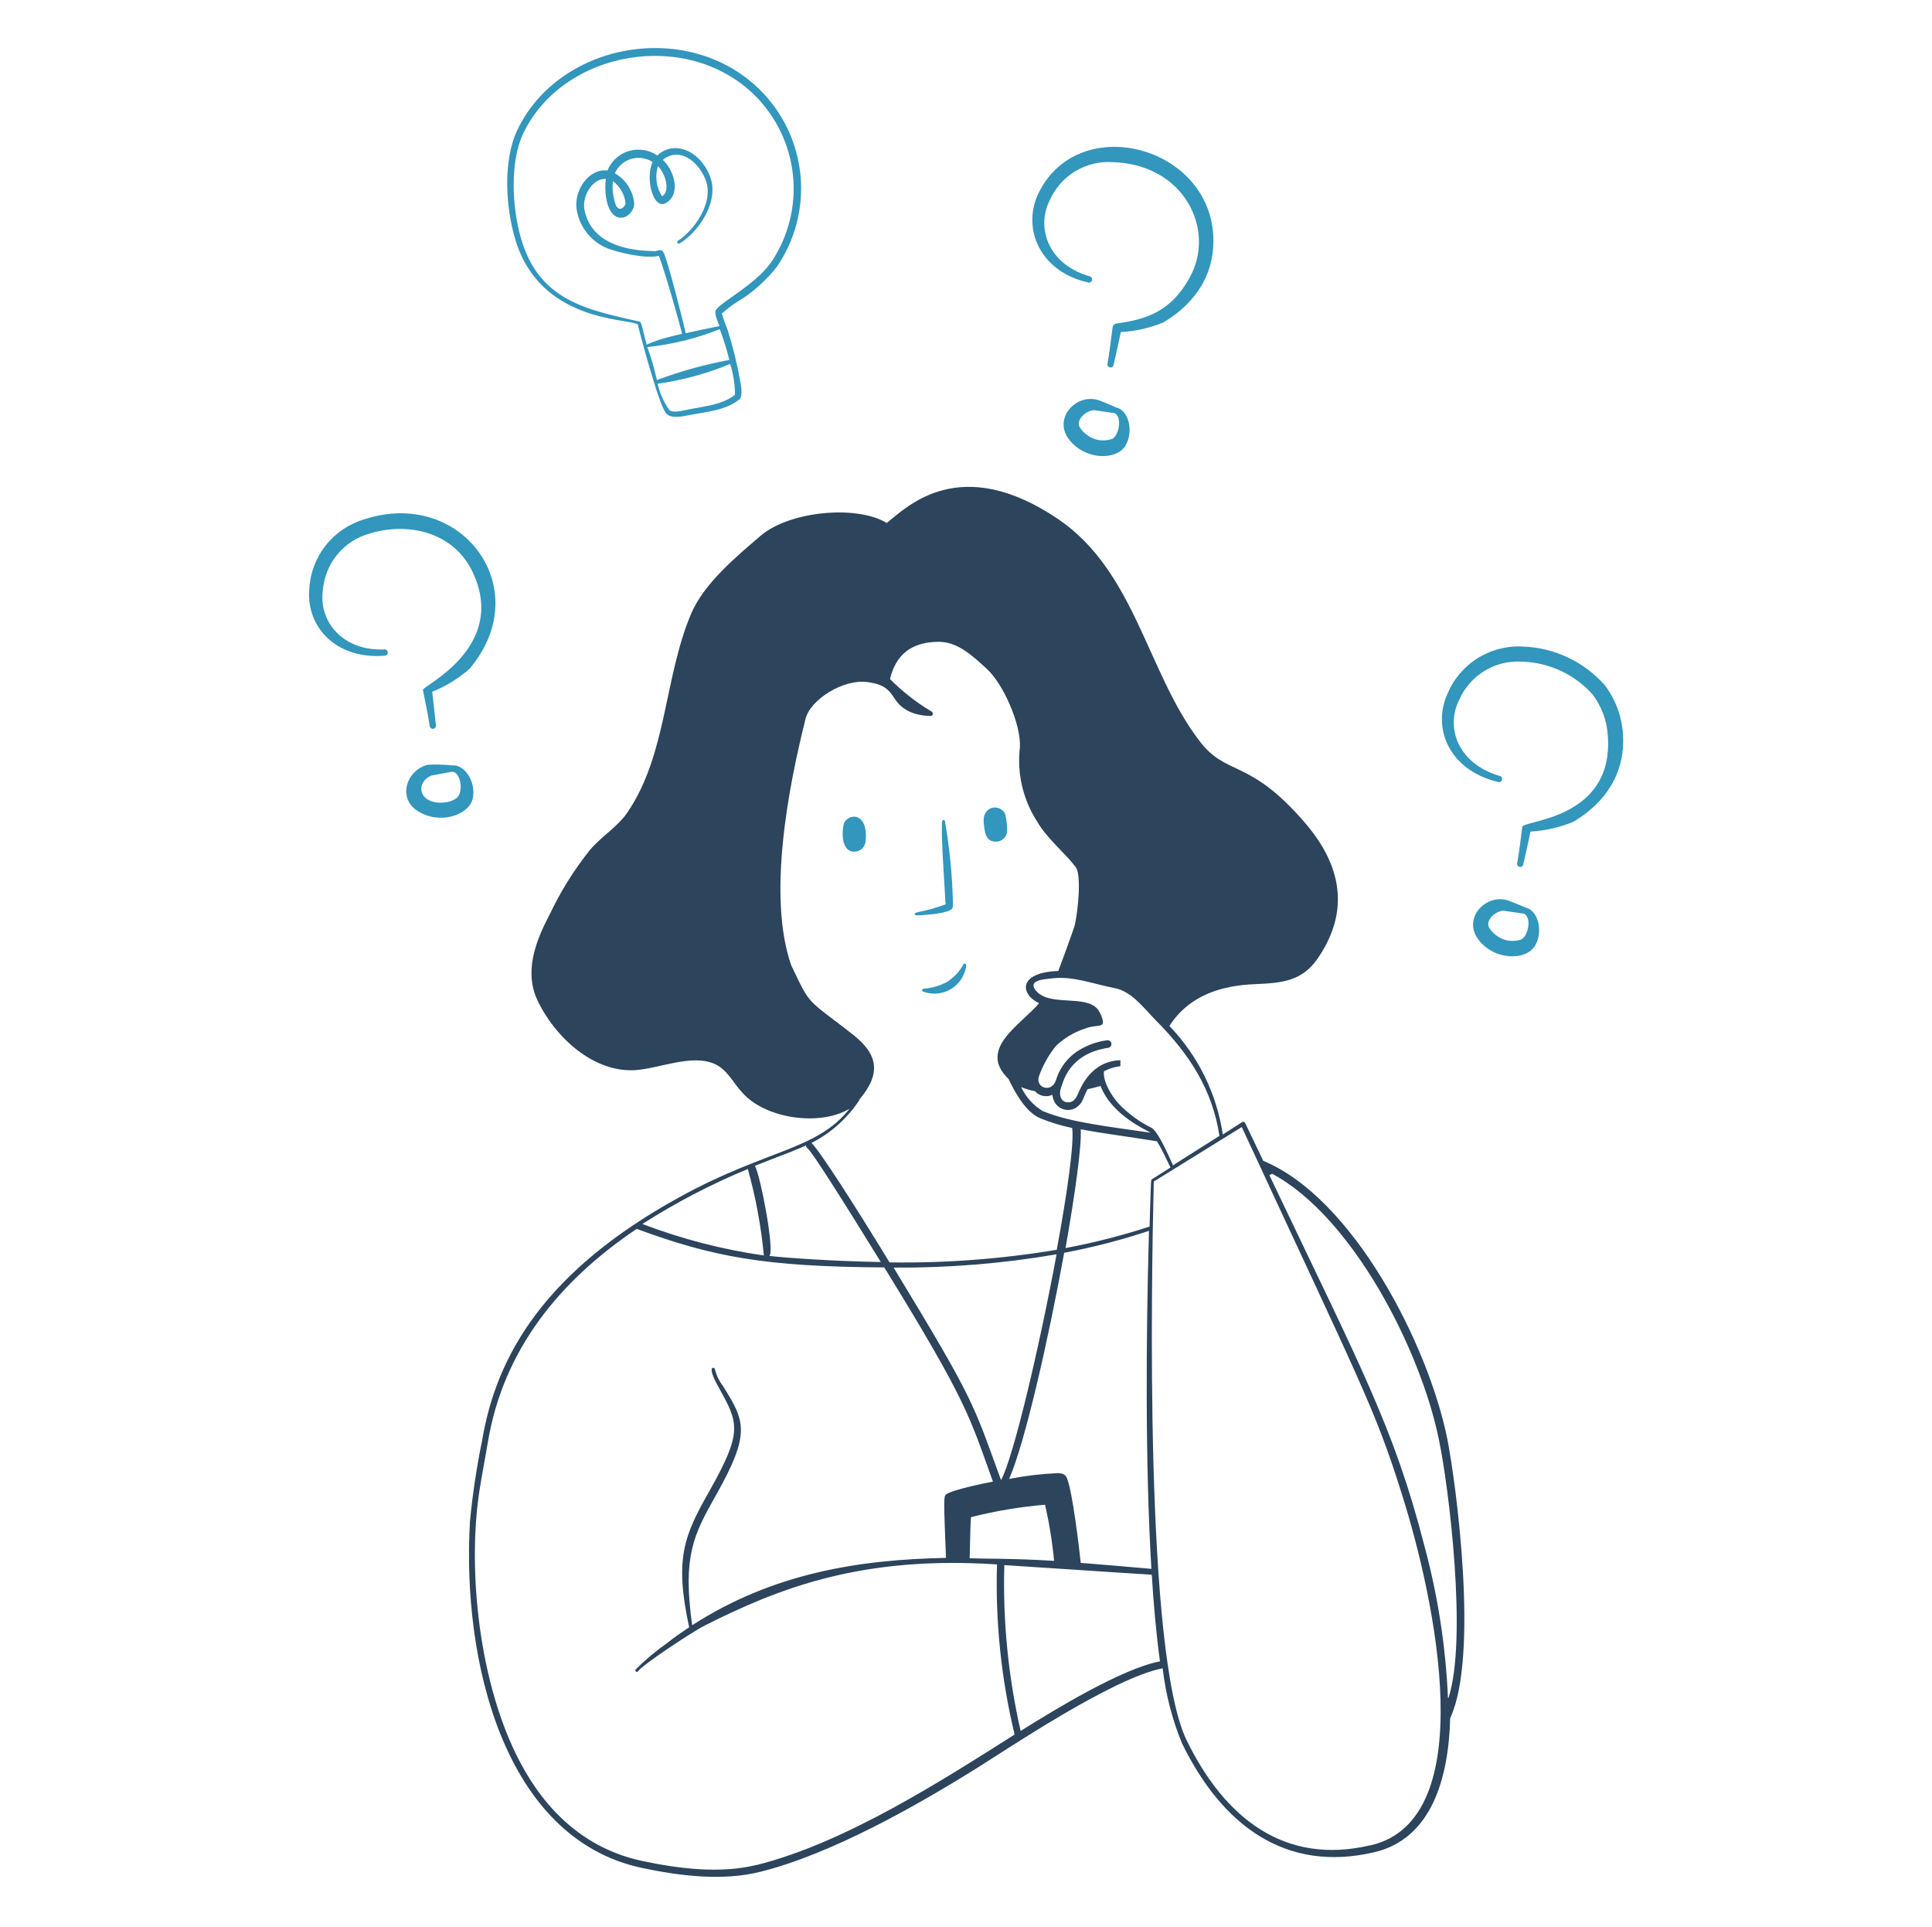 <svg width="380" height="379" viewBox="0 0 380 379" fill="none" xmlns="http://www.w3.org/2000/svg">
<path fill-rule="evenodd" clip-rule="evenodd" d="M166.032 161.799C165.767 162.31 164.991 167.479 168.039 167.479C168.571 167.48 169.086 167.289 169.49 166.941C169.893 166.594 170.158 166.112 170.235 165.585C170.879 159.792 167.092 159.811 166.032 161.799ZM193.484 161.723C193.655 163.73 193.882 165.51 195.889 165.51C196.421 165.511 196.936 165.32 197.34 164.972C197.743 164.625 198.008 164.143 198.085 163.616C198.126 162.398 197.992 161.18 197.687 160C196.589 157.975 193.2 158.467 193.484 161.723ZM180.232 180.012C180.818 180.012 185.911 179.766 187.104 178.838C187.464 178.573 187.426 178.062 187.426 177.589C187.312 172.218 186.793 166.864 185.873 161.572C185.873 161.288 185.627 161.231 185.476 161.269C185.324 161.307 185.249 161.572 185.268 162.026C185.268 163.579 185.135 164.109 185.684 172.799C186.044 178.479 185.892 176.888 186.006 177.835C184.231 178.485 182.408 178.998 180.553 179.368C179.323 179.633 180.194 180.012 180.232 180.012ZM186.214 193.114C184.81 193.867 183.261 194.312 181.67 194.42C181.59 194.42 181.513 194.452 181.456 194.509C181.399 194.565 181.367 194.642 181.367 194.723C181.367 194.803 181.399 194.88 181.456 194.937C181.513 194.994 181.59 195.026 181.67 195.026C182.56 195.346 183.51 195.461 184.45 195.363C185.39 195.264 186.296 194.955 187.101 194.459C187.905 193.962 188.587 193.29 189.095 192.494C189.604 191.697 189.926 190.796 190.039 189.857C190.049 189.819 190.051 189.778 190.045 189.739C190.04 189.7 190.026 189.662 190.006 189.627C189.986 189.593 189.959 189.563 189.927 189.539C189.896 189.515 189.859 189.498 189.821 189.488C189.782 189.478 189.742 189.476 189.703 189.481C189.663 189.487 189.626 189.5 189.591 189.52C189.557 189.541 189.527 189.567 189.503 189.599C189.479 189.631 189.462 189.667 189.452 189.706C188.685 191.102 187.57 192.276 186.214 193.114ZM101.358 47.105C106.224 63.368 123.434 62.573 125.44 63.785C125.44 63.974 129.378 79.139 130.969 81.222C131.859 82.376 133.998 81.922 135.418 81.657C138.75 80.994 142.612 80.786 145.433 78.533C146.153 77.946 145.736 75.561 145.547 74.746C144.944 71.342 144.109 67.983 143.048 64.693C142.63 63.701 142.276 62.682 141.988 61.645C143.294 60.488 144.715 59.466 146.228 58.597C148.727 56.895 150.949 54.82 152.817 52.444C156.432 47.148 158.066 40.748 157.433 34.367C156.799 27.986 153.938 22.033 149.352 17.551C135.323 3.787 109.953 8.274 101.718 25.635C98.897 31.656 99.446 40.781 101.358 47.105ZM144.562 77.624C142.044 79.65 138.334 79.915 135.096 80.578C134.225 80.767 132.161 81.278 131.612 80.578C130.541 79.031 129.77 77.297 129.341 75.466C134.245 74.775 139.041 73.464 143.616 71.566C144.235 73.526 144.554 75.569 144.562 77.624ZM143.407 70.79C138.57 71.691 133.819 73.009 129.208 74.728C128.719 72.53 128.087 70.367 127.315 68.253C132.206 67.74 137.004 66.555 141.571 64.731C142.335 66.733 142.967 68.782 143.464 70.865L143.407 70.79ZM102.911 26.222C110.843 9.826 135.096 5.68 148.349 18.649C152.656 22.874 155.351 28.472 155.967 34.474C156.582 40.476 155.079 46.505 151.719 51.516C148.444 56.136 141.817 59.316 140.795 60.982C140.435 61.569 141.098 63.065 141.514 64.125C139.356 64.542 136.989 65.053 134.869 65.526C134.301 62.932 131.65 52.463 130.666 50.002C130.287 49.017 129.946 49.093 128.943 49.377C123.415 49.377 117.337 47.976 115.387 42.769C115.152 42.159 114.986 41.524 114.895 40.876C114.63 38.15 116.788 34.969 119.174 35.196C118.833 37.279 119.174 41.255 120.953 42.447C122.733 43.64 124.74 41.747 124.74 40.043C124.639 38.814 124.24 37.629 123.576 36.589C122.913 35.55 122.006 34.688 120.934 34.079C121.232 33.403 121.673 32.8 122.227 32.312C122.781 31.823 123.434 31.461 124.142 31.25C124.85 31.04 125.595 30.985 126.326 31.091C127.057 31.197 127.756 31.461 128.375 31.864C126.879 34.78 128.375 41.463 131.026 39.892C133.676 38.32 132.805 34.458 131.158 32.318C130.363 31.277 130.192 31.561 130.59 31.258C133.676 29.005 137.179 31.618 138.655 35.045C140.776 39.759 136.232 45.571 133.354 47.332C133.284 47.375 133.233 47.444 133.214 47.523C133.194 47.603 133.207 47.688 133.25 47.758C133.293 47.828 133.362 47.879 133.442 47.898C133.521 47.918 133.606 47.905 133.676 47.862C137.198 45.798 141.647 39.721 139.621 34.609C137.595 29.497 132.502 27.528 129.284 30.577C128.473 30.02 127.548 29.653 126.577 29.502C125.606 29.351 124.613 29.42 123.672 29.703C122.731 29.986 121.866 30.477 121.14 31.14C120.413 31.802 119.845 32.619 119.477 33.53C115.955 33.076 112.983 37.184 113.38 40.914C113.594 42.562 114.217 44.131 115.193 45.477C116.168 46.823 117.465 47.903 118.965 48.619C120.745 49.471 127.069 51.024 129.568 50.304C130.439 52.198 133.6 63.311 134.168 65.64C125.762 67.533 127.466 68.423 127.05 67.192C126.557 65.659 126.254 63.406 125.838 63.254C115.387 60.888 105.959 59.146 102.437 46.745C100.714 40.743 100.26 31.845 102.911 26.222ZM120.48 35.575C121.197 36.084 121.797 36.741 122.238 37.502C122.679 38.264 122.951 39.111 123.036 39.986C123.036 40.497 121.881 41.879 121.143 40.365C120.577 38.835 120.376 37.195 120.556 35.575H120.48ZM129.416 32.678C130.931 34.155 131.877 37.601 130.23 38.604C129.659 37.74 129.29 36.759 129.149 35.734C129.008 34.708 129.099 33.664 129.416 32.678ZM72.618 104.944C80.324 102.54 89.658 104.622 93.255 113.142C99.484 127.569 83.012 134.915 83.183 135.672C83.561 137.565 84.243 140.878 84.527 142.79C84.549 142.951 84.635 143.096 84.765 143.194C84.894 143.292 85.057 143.334 85.218 143.311C85.379 143.289 85.524 143.203 85.621 143.073C85.719 142.944 85.761 142.781 85.739 142.62C85.511 140.727 85.265 138.001 85 136.032C87.677 134.958 90.154 133.441 92.327 131.545C105.694 115.774 90.775 95.875 71.71 102.104C68.691 102.984 66.021 104.783 64.07 107.249C62.119 109.715 60.984 112.728 60.823 115.868C60.217 123.328 66.162 129.765 75.761 128.932C75.906 128.906 76.037 128.831 76.131 128.718C76.226 128.606 76.278 128.463 76.278 128.316C76.278 128.17 76.226 128.027 76.131 127.915C76.037 127.802 75.906 127.727 75.761 127.701C67.241 128.137 62.679 122.021 63.493 116.152C63.681 113.574 64.658 111.116 66.29 109.111C67.922 107.106 70.132 105.651 72.618 104.944ZM214.026 55.549C214.187 55.592 214.358 55.569 214.502 55.485C214.646 55.402 214.75 55.264 214.793 55.104C214.836 54.943 214.813 54.772 214.729 54.628C214.646 54.484 214.509 54.38 214.348 54.337C206.15 52.027 203.784 44.776 206.434 39.456C207.467 37.08 209.205 35.079 211.413 33.724C213.621 32.369 216.193 31.727 218.778 31.883C233.016 32.243 239.264 45.344 233.925 54.697C230.384 61.096 225.651 62.819 219.593 63.614C219.401 63.641 219.224 63.729 219.087 63.866C218.951 64.003 218.862 64.18 218.835 64.371C218.627 66.113 218.173 69.54 217.832 71.528C217.799 71.686 217.831 71.851 217.919 71.986C218.008 72.121 218.147 72.215 218.305 72.247C218.463 72.28 218.628 72.249 218.763 72.16C218.898 72.071 218.992 71.932 219.025 71.774C219.46 69.729 220.047 67.325 220.445 65.299C223.321 65.144 226.15 64.504 228.813 63.406C235.231 59.619 239.131 53.637 238.62 46.063C237.427 28.286 211.489 21.924 204.03 38.49C201.133 45.23 204.655 53.428 214.026 55.549ZM319.216 144.381C318.999 140.871 317.747 137.505 315.619 134.706C313.571 132.402 311.074 130.542 308.28 129.24C305.487 127.937 302.456 127.22 299.375 127.133C296.239 126.988 293.135 127.821 290.492 129.517C287.85 131.213 285.8 133.688 284.626 136.6C281.654 143.472 285.232 151.481 294.566 153.753C294.649 153.79 294.739 153.809 294.831 153.808C294.922 153.806 295.012 153.785 295.094 153.745C295.176 153.706 295.249 153.649 295.306 153.578C295.364 153.507 295.405 153.425 295.428 153.337C295.45 153.248 295.453 153.156 295.436 153.066C295.419 152.977 295.383 152.892 295.329 152.818C295.276 152.744 295.207 152.682 295.128 152.638C295.048 152.593 294.96 152.567 294.869 152.56C286.728 150.099 284.304 143.093 286.974 137.679C288.006 135.303 289.744 133.302 291.952 131.947C294.161 130.592 296.732 129.949 299.318 130.106C301.944 130.179 304.527 130.783 306.913 131.883C309.298 132.983 311.435 134.555 313.196 136.505C314.969 138.819 316.023 141.605 316.225 144.513C317.569 161.212 299.583 161.269 299.413 162.594C299.185 164.487 298.769 167.819 298.409 169.751C298.377 169.909 298.408 170.073 298.497 170.208C298.586 170.343 298.724 170.437 298.883 170.47C299.041 170.503 299.205 170.471 299.34 170.382C299.475 170.294 299.569 170.155 299.602 169.997C300.056 167.971 300.624 165.548 301.022 163.522C303.903 163.36 306.738 162.72 309.409 161.629C315.733 157.918 319.727 152.03 319.216 144.381ZM92.952 157.141C93.766 153.771 91.324 150.231 88.9 150.515C87.329 150.345 85.746 150.301 84.167 150.382C80.059 151.367 78.128 156.744 81.99 159.376C86.42 162.329 92.157 160.284 92.952 157.141ZM90.017 156.763C89.345 157.324 88.522 157.673 87.651 157.766C82.501 158.486 81.403 153.98 84.868 152.503L88.938 151.746C90.699 151.897 91.097 155.665 90.017 156.668V156.763ZM216.26 78.76C211.849 77.151 207.078 82.13 210.202 86.333C213.326 90.536 219.517 90.536 221.296 87.734C223.076 84.932 221.997 80.691 219.611 80.161C219.403 80.067 217.756 79.309 216.26 78.76ZM218.646 86.333C217.799 86.621 216.892 86.686 216.013 86.52C215.134 86.354 214.312 85.964 213.629 85.387C213.069 84.985 212.61 84.46 212.285 83.853C211.735 82.32 213.704 80.748 215.143 80.653L219.233 81.24C220.823 82.092 220.028 85.803 218.646 86.39V86.333ZM300.132 178.497C299.753 178.327 297.803 177.513 296.8 177.134C292.37 175.525 287.618 180.504 290.742 184.707C293.865 188.91 300.037 188.91 301.836 186.108C303.635 183.306 302.537 179.028 300.132 178.497ZM299.167 184.764C298.319 185.051 297.413 185.114 296.534 184.948C295.655 184.782 294.834 184.393 294.149 183.818C293.595 183.403 293.136 182.873 292.805 182.265C292.275 180.75 294.225 179.179 295.664 179.084L299.753 179.671C301.344 180.467 300.549 184.158 299.167 184.764Z" fill="#3296BD"/>
<path fill-rule="evenodd" clip-rule="evenodd" d="M284.664 282.931C280.877 264.301 266.148 235.599 248.465 228.272L244.905 220.831C244.88 220.777 244.843 220.73 244.798 220.691C244.752 220.652 244.699 220.624 244.641 220.608C244.584 220.592 244.524 220.588 244.465 220.597C244.406 220.606 244.349 220.628 244.299 220.661L240.513 223.103C239.31 215.067 235.638 207.604 230.005 201.747C233.943 195.67 240.248 193.815 246.761 193.531C252.157 193.303 256.132 192.981 259.256 188.362C265.447 179.236 263.989 170.338 256.719 161.856C245.644 148.944 241.289 152.806 235.893 145.669C225.632 132.264 223.303 112.442 208.195 102.124C188.884 89.041 178.471 99.587 174.419 102.843C168.493 99.246 155.278 100.495 149.598 105.361C144.77 109.488 138.371 114.827 135.891 120.791C130.609 133.381 131.177 148.281 123.452 159.698C121.559 162.538 118.322 164.45 116.031 167.138C112.886 171.081 110.211 175.376 108.06 179.937C105.258 185.238 103.119 191.126 105.674 196.617C109.101 203.962 116.769 210.968 124.948 210.437C129.681 210.116 135.948 207.276 140.397 209.15C143.048 210.248 144.07 212.804 146.077 214.943C150.621 219.998 161.223 221.532 167.092 218.029C160.636 226.246 150.791 225.962 133.619 235.429C107.265 249.931 97.647 266.402 94.826 283.271C93.747 288.52 92.951 293.822 92.441 299.156C90.812 326.665 99.162 361.539 126.235 367.313C133.657 368.904 142.158 369.926 149.504 368.09C163.419 364.625 180.023 355.253 192.216 347.642C197.895 344.102 218.911 329.921 228.68 328.066C229.268 333.119 230.542 338.068 232.467 342.777C240.286 358.851 252.8 368.355 270.332 364.227C281.691 361.558 284.929 349.46 285.232 337.873C290.931 325.643 286.406 291.829 284.664 282.931ZM219.157 194.288C222.527 194.913 224.837 198.074 227.336 200.649C233.943 207.257 238.487 214.338 239.85 223.368C234.379 226.852 230.819 229.048 230.744 229.162C230.668 229.275 228.036 222.573 226.446 221.759C224.067 220.578 221.908 218.996 220.066 217.083C218.646 215.511 216.904 212.747 217.131 210.665C218.137 210.129 219.236 209.789 220.369 209.661V208.487C214.518 208.658 212.512 213.997 211.981 215.19C211.603 216.041 211.073 216.893 209.861 216.761C208.649 216.628 208.214 215.227 208.668 213.978C209.123 212.728 210.221 207.238 217.964 206.045C218.061 206.031 218.154 205.999 218.239 205.949C218.323 205.899 218.397 205.833 218.456 205.755C218.515 205.677 218.558 205.588 218.582 205.493C218.606 205.398 218.612 205.299 218.598 205.203C218.585 205.106 218.552 205.012 218.502 204.928C218.453 204.844 218.387 204.77 218.308 204.711C218.23 204.652 218.141 204.609 218.046 204.585C217.952 204.56 217.853 204.555 217.756 204.568C216.135 204.774 214.564 205.268 213.117 206.026C211.817 206.661 210.662 207.56 209.726 208.665C208.791 209.769 208.095 211.056 207.684 212.444C206.775 215.038 203.594 213.883 204.352 211.649C205.114 209.476 206.247 207.451 207.703 205.666C209.318 204.126 211.259 202.968 213.382 202.277C215.048 201.596 216.468 201.918 216.847 201.369C217.226 200.82 216.336 198.983 215.882 198.434C213.439 195.518 206.415 198.037 203.727 194.78C202.004 192.641 205.62 192.565 207.078 192.376C211.167 191.921 215.049 193.512 219.157 194.288ZM226.105 241.203C220.693 242.967 215.172 244.377 209.577 245.425C211.47 234.652 212.758 225.413 212.568 222.062C216.98 222.914 222.035 223.52 227.563 224.429C229.059 226.909 229.873 228.991 230.232 229.578L226.56 231.907C226.37 232.153 226.408 231.131 226.105 241.203ZM205.544 295.899C206.383 299.535 206.977 303.222 207.324 306.937C199.562 306.445 193.636 306.54 190.72 306.426C190.834 301.106 190.89 299.459 190.985 298.342C195.763 297.131 200.633 296.314 205.544 295.899ZM175.763 249.268C186.504 249.345 197.23 248.47 207.816 246.656C204.446 264.831 199.315 286.679 196.892 291.053C191.326 275.869 191.894 275.812 175.763 249.268ZM198.482 290.807C201.55 283.934 206.207 263.43 209.312 246.353C214.963 245.293 220.536 243.851 225.992 242.036C225.405 262.483 225.234 288.005 226.465 308.509C222.868 308.187 217.642 307.732 212.568 307.335C212.246 304.268 210.978 293.59 209.899 290.788C209.615 290.03 209.274 289.727 208.006 289.69C204.839 289.828 201.688 290.202 198.577 290.807H198.482ZM205.241 218.578C203.324 217.457 201.792 215.78 200.849 213.77C201.725 214.139 202.64 214.412 203.575 214.584C203.93 214.983 204.388 215.278 204.899 215.434C205.41 215.591 205.954 215.605 206.472 215.473C207.324 215.208 206.775 215.095 207.229 216.288C207.404 216.768 207.698 217.196 208.084 217.532C208.469 217.867 208.934 218.099 209.434 218.205C209.934 218.311 210.453 218.288 210.942 218.138C211.431 217.988 211.873 217.716 212.228 217.348C212.966 216.685 213.023 215.89 213.913 214.186C214.783 214.016 215.635 213.788 216.468 213.542C218.721 219.449 225.783 222.308 226.276 222.744C217.964 221.513 210.599 220.737 205.336 218.578H205.241ZM168.947 216.307C173.491 211.043 172.564 207.276 167.887 203.546C158.421 196.124 159.595 198.112 155.619 189.82C150.942 176.359 154.975 155.154 158.44 141.352C159.386 137.566 165.842 133.514 170.538 134.12C177.051 134.953 174.324 138.38 179.891 140.33C180.857 140.612 181.856 140.765 182.863 140.784C182.923 140.803 182.985 140.809 183.048 140.804C183.11 140.798 183.17 140.78 183.226 140.751C183.281 140.722 183.33 140.683 183.37 140.635C183.41 140.587 183.441 140.531 183.459 140.472C183.478 140.412 183.485 140.349 183.479 140.287C183.473 140.225 183.456 140.164 183.427 140.109C183.398 140.053 183.358 140.004 183.31 139.964C183.262 139.924 183.207 139.894 183.147 139.875C180.194 138.104 177.472 135.974 175.044 133.533C176.199 128.819 179.133 126.244 184.643 126.206C188.429 126.206 191.421 129.084 194.109 131.545C197.365 134.517 200.868 142.545 200.603 146.956C200.004 152.068 201.202 157.228 203.992 161.553C205.885 164.848 209.444 167.706 211.565 170.489C212.739 172.042 212.057 178.971 211.376 182.019C210.486 184.689 208.592 189.782 208.157 190.937C200.243 191.221 200.584 195.462 204.37 197.279C200.83 201.52 192.178 206.234 198.369 212.179C199.694 214.962 201.815 218.768 204.654 219.923C206.67 220.739 208.754 221.373 210.883 221.816C211.3 224.751 209.937 234.463 207.854 245.766C196.988 247.573 185.982 248.403 174.968 248.246C168.133 237.057 161.337 226.454 159.614 224.75C163.439 222.806 166.689 219.895 169.042 216.307H168.947ZM156.035 226.284C159.822 224.864 157.929 225.11 158.837 225.811C159.746 226.511 165.994 236.413 173.245 248.17C164.65 248.038 154.975 247.394 151.321 246.977C152.419 246.107 149.579 231.15 148.481 229.256C151.226 228.158 153.763 227.193 156.13 226.284H156.035ZM147.08 229.843C148.637 235.418 149.695 241.12 150.242 246.883C142.073 245.712 134.059 243.635 126.349 240.692C132.956 236.466 139.925 232.835 147.175 229.843H147.08ZM148.803 366.727C141.703 368.506 133.392 367.465 126.235 365.931C115.046 363.527 107.303 356.049 102.267 346.469C94.258 331.322 91.873 308.812 94.315 293.041C94.807 289.879 95.432 286.755 95.962 283.574C98.972 265.531 109.934 251.938 125.232 241.657C140.246 247.167 150.337 249.098 173.927 249.23C190.266 275.736 190.625 278.387 195.302 291.356C193.863 291.621 187.199 292.965 186.063 293.893C185.608 294.252 185.608 294.972 186.063 306.35C168.834 306.691 151.984 309.379 136.137 319.603C134.244 305.953 136.421 301.825 140.832 294.006C147.762 281.719 146.512 279.447 142.139 272.461C141.418 271.518 140.902 270.434 140.624 269.28C140.624 268.826 138.731 268.201 141.4 272.896C145.187 279.788 146.209 281.416 139.507 293.249C134.604 301.92 132.597 306.369 135.55 320.001C134.225 320.891 132.71 321.894 131.253 323.068C129.025 324.636 126.935 326.39 125.005 328.312C124.967 328.385 124.96 328.47 124.985 328.548C125.01 328.626 125.064 328.691 125.137 328.729C125.21 328.766 125.295 328.774 125.373 328.749C125.451 328.724 125.516 328.669 125.554 328.596C126.141 327.555 135.929 321.023 138.561 319.679C153.252 312.276 169.496 305.877 196.097 307.638C195.762 318.893 196.927 330.144 199.562 341.092C185.892 349.725 166.467 362.334 148.898 366.727H148.803ZM200.735 340.334C198.303 329.658 197.228 318.716 197.536 307.77C226.276 309.663 217.264 309.058 226.541 309.663C226.881 315.192 227.393 321.193 228.15 326.703C220.728 328.085 207.381 336.226 200.83 340.334H200.735ZM269.537 362.864C252.819 366.821 240.948 357.696 233.413 342.247C225.083 325.207 226.465 251.199 226.938 232.342L244.243 221.627C267.606 272.082 270.408 276.853 275.652 293.571C282.43 314.87 291.366 357.828 269.631 362.864H269.537ZM284.796 333.897C284.358 323.759 282.796 313.701 280.139 303.908C274.137 280.564 267.643 268.864 249.676 231.093L250.206 230.809C266.072 239.291 279.514 265.626 283.036 283.215C284.967 292.397 288.659 322.424 284.891 333.897H284.796Z" fill="#2C445C"/>
</svg>
